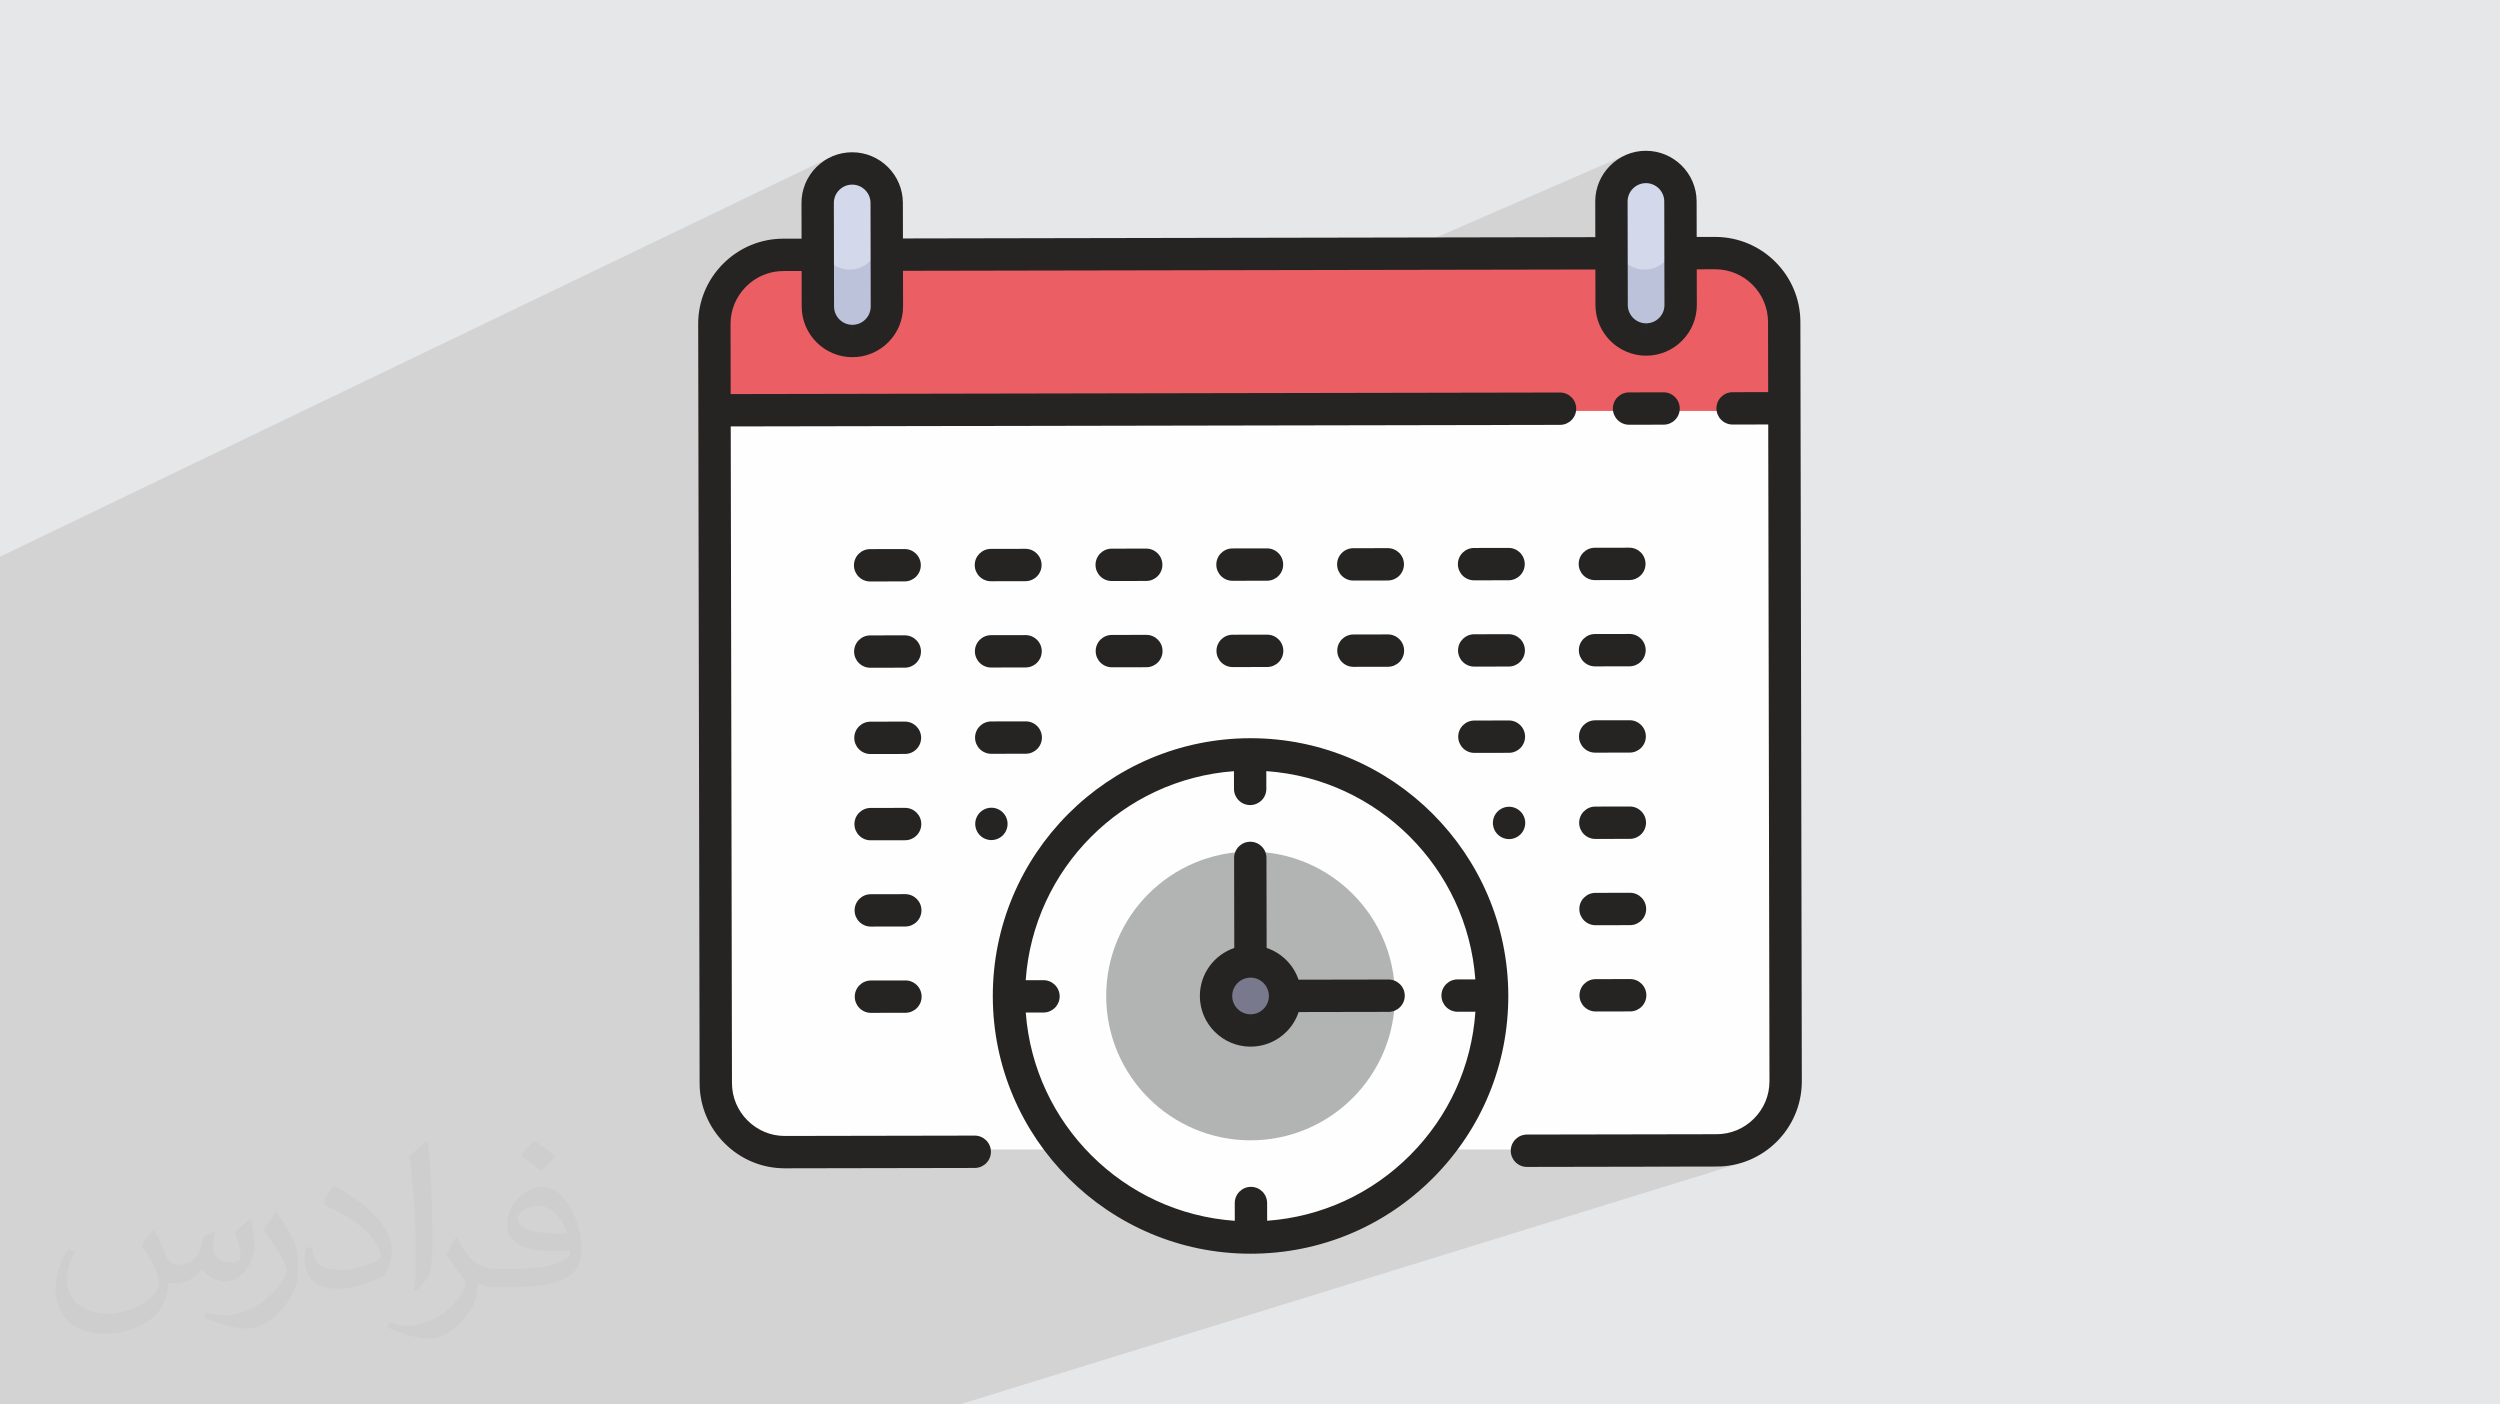 <?xml version="1.0" encoding="UTF-8"?>
<!DOCTYPE svg PUBLIC "-//W3C//DTD SVG 1.1//EN" "http://www.w3.org/Graphics/SVG/1.1/DTD/svg11.dtd">
<!-- Creator: CorelDRAW 2020 (64-Bit) -->
<svg xmlns="http://www.w3.org/2000/svg" xml:space="preserve" width="94.192mm" height="52.917mm" version="1.1" style="shape-rendering:geometricPrecision; text-rendering:geometricPrecision; image-rendering:optimizeQuality; fill-rule:evenodd; clip-rule:evenodd"
viewBox="0 0 9404.92 5283.66"
 xmlns:xlink="http://www.w3.org/1999/xlink"
 xmlns:xodm="http://www.corel.com/coreldraw/odm/2003">
 <defs>
  <style type="text/css">
   <![CDATA[
    .fil0 {fill:#E6E7E8}
    .fil7 {fill:#FEFEFE;fill-rule:nonzero}
    .fil3 {fill:#FEFEFE;fill-rule:nonzero}
    .fil8 {fill:#B2B3B3;fill-rule:nonzero}
    .fil4 {fill:#EB5F64;fill-rule:nonzero}
    .fil5 {fill:#D3D8EA;fill-rule:nonzero}
    .fil6 {fill:#BBC2D9;fill-rule:nonzero}
    .fil9 {fill:#78798C;fill-rule:nonzero}
    .fil10 {fill:#252422;fill-rule:nonzero}
    .fil2 {fill:#373435;fill-opacity:0.031}
    .fil1 {fill:#2B2A29;fill-opacity:0.102}
   ]]>
  </style>
 </defs>
 <g id="Layer_x0020_1">
  <polygon class="fil0" points="-0,0 9404.92,0 9404.92,5283.66 -0,5283.66 "/>
  <polygon class="fil1" points="2828.83,5283.66 2734.02,5283.66 2693.36,5283.66 2680.63,5283.66 2608.29,5283.66 2568.78,5283.66 2495.89,5283.66 2415.98,5283.66 2187.84,5283.66 2187.73,5283.66 2179.66,5283.66 1781.31,5283.66 1702.61,5283.66 1679.17,5283.66 1566.4,5283.66 1360.29,5283.66 1360.18,5283.66 1250.88,5283.66 1242.96,5283.66 1053.88,5283.66 1045.32,5283.66 905.16,5283.66 897,5283.66 869.81,5283.66 865.38,5283.66 813.58,5283.66 806.52,5283.66 805.47,5283.66 779.07,5283.66 778.75,5283.66 760.32,5283.66 644.33,5283.66 625.67,5283.66 608.48,5283.66 564.96,5283.66 564.87,5283.66 484.31,5283.66 474.49,5283.66 474.37,5283.66 458.82,5283.66 450.79,5283.66 415.62,5283.66 400.05,5283.66 399.49,5283.66 321.27,5283.66 257.45,5283.66 246.62,5283.66 143.43,5283.66 128.39,5283.66 99.69,5283.66 1.66,5283.66 -0,5283.66 -0,5280.94 -0,5274.34 -0,5267.32 -0,5227.55 -0,5219.91 -0,5218.18 -0,5218.14 -0,5212.04 -0,5189.13 -0,5188.41 -0,5184.15 -0,5181.04 -0,5178.1 -0,5175.02 -0,5154.35 -0,5114.57 -0,5114.14 -0,5103.68 -0,5103.64 -0,5097.09 -0,5086.96 -0,5083.9 -0,5082.88 -0,5058.13 -0,5050.11 -0,5032.32 -0,5023.9 -0,5022.54 -0,5012.62 -0,4957.32 -0,4957.28 -0,4939.64 -0,4939.6 -0,4934.09 -0,4924.64 -0,4919.09 -0,4915.96 -0,4902.85 -0,4898.27 -0,4897.65 -0,4894.18 -0,4890.07 -0,4822.24 -0,4822.2 -0,4797.48 -0,4788.77 -0,4782.87 -0,4779.57 -0,4764.48 -0,4763.55 -0,4753.22 -0,4727.35 -0,4697.12 -0,4696.46 -0,4696.43 -0,4660.12 -0,4657.14 -0,4653.79 -0,4653.76 -0,4653.72 -0,4626.87 -0,4625.87 -0,4610.46 -0,4606.76 -0,4587.16 -0,4582.29 -0,4571.22 -0,4557.52 -0,4557.47 -0,4550.8 -0,4536.81 -0,4518.64 -0,4517.02 -0,4515.92 -0,4513.52 -0,4507.5 -0,4503.19 -0,4484.04 -0,4478.84 -0,4477.56 -0,4473.81 -0,4442.09 -0,4435.6 -0,4435.56 -0,4414.39 -0,4414.35 -0,4395.6 -0,4395.18 -0,4391.64 -0,4372.86 -0,4372.65 -0,4369 -0,4367.89 -0,4367.85 -0,4361.65 -0,4348.68 -0,4337.91 -0,4323.25 -0,4319.32 -0,4312.67 -0,4292.78 -0,4292.73 -0,4266.88 -0,4266.85 -0,4251.14 -0,4250.15 -0,4247.44 -0,4239.32 -0,4223.88 -0,4222.55 -0,4220.04 -0,4215.87 -0,4194.86 -0,4193.19 -0,4190.88 -0,4187.26 -0,4156.8 -0,4145.66 -0,4145.62 -0,4114.81 -0,4114.77 -0,4102.78 -0,4100.25 -0,4098.89 -0,4081.98 -0,4081.94 -0,4070.46 -0,4067.51 -0,4066.43 -0,4065.64 -0,4062.24 -0,4036.05 -0,4031.87 -0,4006.34 -0,3994.06 -0,3994.02 -0,3983.44 -0,3979.56 -0,3965.96 -0,3962.11 -0,3957.95 -0,3957.91 -0,3949.85 -0,3945.79 -0,3945.72 -0,3912.19 -0,3910.78 -0,3907.96 -0,3907.52 -0,3888.08 -0,3876.36 -0,3876.24 -0,3871.51 -0,3837.76 -0,3837.71 -0,3827.46 -0,3800.68 -0,3797.44 -0,3796.08 -0,3796.03 -0,3794.27 -0,3793.82 -0,3792.17 -0,3787.91 -0,3786.32 -0,3786.2 -0,3783.23 -0,3778.72 -0,3778.61 -0,3769.98 -0,3751.03 -0,3748.82 -0,3744.4 -0,3676.54 -0,3676.49 -0,3675.47 -0,3659.71 -0,3629.49 -0,3625.04 -0,3622.06 -0,3621.84 -0,3614.6 -0,3586.2 -0,3551.64 -0,3510.16 -0,3510.12 -0,3489.42 -0,3461.59 -0,3456.93 -0,3453.4 -0,3407.13 -0,3362.13 -0,3355.66 -0,3350.78 -0,3345.35 -0,3310.64 -0,3244.27 -0,2844.33 -0,2812.97 -0,2796.56 -0,2796.41 -0,2775.92 -0,2742.46 -0,2707.95 -0,2704.09 -0,2699.38 -0,2694.6 -0,2690.34 -0,2689.52 -0,2688.58 -0,2655.31 -0,2641.93 -0,2586.29 -0,2563.21 -0,2549.48 -0,2510.13 -0,2500.2 -0,2497.87 -0,2450.29 -0,2448.42 -0,2445.77 -0,2429.89 -0,2401.14 -0,2382.75 -0,2357.36 -0,2333.07 -0,2321.18 -0,2315.71 -0,2310.62 -0,2280.87 -0,2261.81 -0,2220.74 -0,2216.52 -0,2214.19 -0,2201.59 -0,2161.99 -0,2105.01 -0,2094.2 3124.1,591.17 3115.82,595.36 3107.75,599.96 3099.88,604.97 3092.24,610.38 3084.84,616.18 3077.7,622.37 3070.82,628.95 3064.27,635.85 3058.1,643.02 3052.33,650.44 3046.95,658.09 3041.97,665.97 3037.4,674.07 3033.25,682.37 3029.5,690.84 3026.18,699.5 3023.29,708.32 3020.99,716.75 3146.59,656.67 3130.05,665.64 3115.64,677.53 3103.75,691.95 3094.76,708.49 3089.09,726.77 3087.4,743.62 3173.33,702.7 3179.4,699.81 3185.73,697.54 3192.28,695.9 3199.02,694.9 3205.92,694.56 3219.78,695.96 3232.7,699.98 3244.4,706.33 3254.6,714.74 3263.03,724.93 3269.4,736.62 3273.44,749.54 3274.87,763.39 3275.16,919.11 3306.2,904.61 3306.2,1060.7 3397.09,1018.77 5122.05,1015.52 6117.48,582.38 6100.82,590.45 6085.12,600.03 6070.46,611.05 6056.93,623.39 6044.64,636.97 6033.69,651.66 6024.15,667.41 6016.14,684.08 6009.75,701.61 6006.89,712.81 6136.7,656.67 6120.16,665.64 6105.75,677.53 6093.85,691.95 6084.88,708.49 6079.21,726.77 6078.72,731.63 6165.08,694.42 6178.04,690.36 6191.97,688.94 6205.82,690.33 6218.75,694.36 6230.45,700.71 6240.65,709.13 6249.08,719.32 6255.46,731.01 6259.5,743.92 6260.93,757.78 6261.23,919.43 6296.32,904.61 6296.32,1049.44 6383.15,1013.17 6452.11,1013.03 6452.16,1013.03 6452.21,1013.03 6452.26,1013.03 6452.3,1013.03 6452.35,1013.03 6452.4,1013.03 6452.44,1013.03 6452.49,1013.03 6472.76,1014.05 6492.44,1017.06 6511.46,1021.95 6529.69,1028.63 6547.05,1037 6563.43,1046.94 6578.73,1058.37 6592.86,1071.18 6605.7,1085.28 6617.16,1100.55 6627.14,1116.92 6635.53,1134.26 6642.25,1152.49 6647.19,1171.49 6650.23,1191.18 6651.3,1211.45 6651.79,1475.17 6475.05,1545.79 6694.52,1545.79 6694.53,1545.79 6565.37,1597.04 6652.03,1596.88 6656.66,4067.68 6656.44,4077.55 6655.73,4087.33 6654.56,4097.02 6652.91,4106.59 6650.79,4116.05 6648.22,4125.37 6645.19,4134.54 6641.71,4143.55 6637.8,4152.38 6633.45,4161.02 6628.66,4169.46 6623.46,4177.68 6617.83,4185.67 6611.79,4193.42 6605.34,4200.91 6598.49,4208.13 6591.29,4215.01 6583.83,4221.49 6576.1,4227.56 6568.14,4233.22 6559.93,4238.46 6551.51,4243.28 6542.88,4247.66 6534.07,4251.61 6525.07,4255.12 6515.92,4258.18 6304.98,4324.21 6406.16,4324.21 6435.65,4322.73 6464.28,4318.35 6491.91,4311.25 6242.49,4388.98 6458.48,4388.57 6474.83,4388.13 6490.97,4386.87 6506.88,4384.82 6522.54,4382.02 6537.91,4378.45 6553.01,4374.15 3609.63,5283.66 3566.16,5283.66 3371.19,5283.66 3331.37,5283.66 3240.07,5283.66 3171.15,5283.66 3054.99,5283.66 2921.58,5283.66 2921.47,5283.66 2915.2,5283.66 2913.44,5283.66 2866.11,5283.66 "/>
  <path class="fil2" d="M578.49 4627.69c17.95,27.21 29.6,53.36 40.96,82.43 8.45,16.91 12.93,48.09 52.57,48.09 11.61,0 28.28,-3.42 43.06,-11.61 16.63,-8.73 29.32,-21.94 35.94,-42l15.85 -53.36 38.57 -19.02 2.64 2.64c-5.27,20.09 -6.59,39.36 -6.59,54.43 0,44.63 38.57,61.56 69.22,61.56 17.95,0 34.09,-8.73 34.09,-25.11 0,-21.13 -8.98,-57.06 -20.62,-89.29 17.95,-17.95 35.94,-35.94 56.53,-50.47l3.17 1.6c8.98,38.04 14,75.56 14,100.66 0,24.57 -10.83,51.79 -19.81,69.49 -18.49,34.87 -51.25,62.62 -90.87,62.62 -30.1,0 -63.65,-15.07 -86.66,-43.06l-1.32 0c-21.66,26.96 -55.22,51.25 -108.86,51.25l-16.63 0c-2.64,35.41 -10.29,60.49 -21.94,82.95 -31.95,62.34 -126.81,106.47 -216.1,106.47 -124.17,0 -186.51,-71.59 -186.51,-166.96 0,-58.91 19.27,-113.6 48.88,-152.42l24.29 10.04c-18.49,35.41 -30.91,68.68 -30.91,101.45 0,89.29 72.66,131.83 156.4,131.83 77.68,0 173.83,-49.41 191.28,-106.72 -6.59,-62.62 -30.1,-91.93 -66.04,-148.99 10.83,-19.02 24.83,-38.04 42.28,-58.38l3.17 0 0 0 0 0 -0.02 -0.09zm1432.13 -336.04c26.15,16.39 51.79,35.66 76.87,57.85 -14,19.81 -31.45,37.79 -53.11,53.64 -25.11,-20.34 -50.19,-37.79 -75.84,-56.27 17.42,-19.55 34.62,-38.29 52.04,-55.22l0 0 0 0 0 0 0 0 0 0 0.03 0zm13.47 244.11c-42.28,0 -76.87,27.75 -76.87,48.34 0,44.13 84.53,57.85 185.72,57.31 -12.68,-51.79 -57.06,-105.68 -108.86,-105.68l0.01 0.03zm-94.86 236.19c54.96,0 103.04,-1.6 139.74,-10.83 40.96,-10.29 75.56,-30.91 75.56,-45.17 0,-3.7 0,-8.19 -1.32,-11.89 -22.98,2.11 -49.41,2.11 -72.38,2.11 -74.49,0 -131.55,-16.91 -154.02,-58.66 -5.55,-11.61 -9.51,-24.57 -9.51,-39.36 0,-40.43 17.42,-79.79 48.09,-107 25.61,-22.45 53.89,-36.44 82.67,-36.44 52.04,0 93.51,41.75 122.57,107.54 15.85,35.94 26.68,77.4 26.68,129.72 0,34.87 -9.51,64.19 -31.17,85.85 -40.43,39.11 -114.92,53.89 -229.04,53.89l-51.79 0 0 0 -13.47 0c-28.28,0 -48.62,-5.02 -64.72,-17.42l-2.64 0c0.79,6.59 1.32,12.93 1.32,19.02 0,25.61 -8.45,58.38 -25.61,84.53 -50.72,75.3 -105.68,108.04 -153.24,108.04 -48.09,0 -107,-18.49 -160.11,-42.54l9.51 -18.49c17.17,7.13 40.96,11.89 73.7,11.89 85.85,0 198.66,-82.43 212.66,-163 -3.17,-6.59 -8.98,-15.32 -17.17,-24.57 -25.11,-29.85 -40.96,-54.68 -55.75,-80.83 12.68,-25.11 24.29,-45.17 35.13,-63.4l4.49 -0.53c36.72,74.77 69.99,117.55 144.23,117.55l11.61 0 0 0 53.89 0 0 0 0 0 0 0 0 0 0 0 0.09 0.01zm-371.98 79c6.34,-34.34 6.87,-72.91 6.87,-108.86l0 -53.36c0,-99.6 -12.68,-244.36 -22.98,-338.68 17.95,-19.27 43.06,-42 62.87,-57.31l5.81 1.6c13.47,118.62 16.63,256 16.63,383.06 0,33.3 -1.32,65.79 -4.49,89.55 -1.85,30.1 -19.27,52.83 -56.53,87.7l-8.19 -3.7zm-382.8 -157.19c1.85,46.77 24.83,83.49 105.15,83.49 49.93,0 92.19,-12.93 138.96,-35.13 8.45,-3.7 12.93,-8.73 12.93,-12.93 0,-29.32 -22.45,-68.15 -60.23,-103.55 -36.72,-33.3 -85.34,-62.62 -130.76,-82.18 -15.6,-6.59 -20.62,-13.47 -20.62,-20.09 0,-13.47 17.95,-41.75 32.77,-62.09l5.02 -0.53c52.04,27.21 110.17,67.64 153.24,112.53 39.11,41.47 63.4,83.49 63.4,129.19 0,33.81 -10.29,65.51 -26.96,95.11 -57.06,28.79 -117.83,50.72 -178.06,50.72 -73.17,0 -123.1,-34.34 -123.1,-114.92 0,-8.73 0,-22.19 3.17,-39.64l25.11 0 0 0 0 0 0 0 0 0 0 0 -0.02 0zm-132.37 -132.9l45.45 73.45c16.63,27.21 32.23,56.81 32.23,103.55l0 59.7c0,48.34 -30.91,100.13 -80.83,151.38 -39.11,34.62 -73.7,49.41 -105.68,49.41 -47.55,0 -101.98,-14.79 -164.85,-41.75l7.13 -18.49c19.81,5.27 42.79,9.77 71.06,9.77 90.36,-0.53 182.8,-66.57 225.08,-147.15 5.02,-9.26 6.87,-17.95 6.87,-24.04 0,-9.26 -5.02,-19.55 -8.98,-28.79 -22.98,-43.31 -48.62,-82.95 -76.87,-119.68 14.79,-23.25 29.6,-45.7 45.7,-67.9l3.7 0.53 0 0 0 0 0 0 0 0 0 0 -0.02 0.01z"/>
  <g id="_3028852891840">
   <path class="fil3" d="M6406.16 4324.21l-3407.38 0c-159.26,0 -288.36,-129.1 -288.36,-288.36l0 -2798.24c0,-159.26 129.1,-288.37 288.36,-288.37l3407.38 0c159.27,0 288.36,129.11 288.36,288.37l0 2798.24c0,159.26 -129.09,288.36 -288.36,288.36z"/>
   <path class="fil4" d="M6694.52 1545.79l-3984.1 0 0 -360.92c0,-130.13 105.49,-235.63 235.61,-235.63l3512.87 0c130.13,0 235.62,105.5 235.62,235.63l0 360.92 -0.01 0z"/>
   <path class="fil5" d="M3208.83 1233.23l-24.34 0c-53.77,0 -97.37,-43.59 -97.37,-97.37l0 -389.47c0,-53.78 43.6,-97.37 97.37,-97.37l24.34 0c53.78,0 97.37,43.59 97.37,97.37l0 389.47c0,53.78 -43.59,97.37 -97.37,97.37z"/>
   <path class="fil6" d="M3196.66 1014.15c-60.5,0 -109.54,-49.04 -109.54,-109.54l0 219.08c0,60.51 49.05,109.54 109.54,109.54 60.5,0 109.54,-49.04 109.54,-109.54l0 -219.08c0,60.51 -49.05,109.54 -109.54,109.54z"/>
   <path class="fil5" d="M6198.95 1233.23l-24.34 0c-53.78,0 -97.37,-43.59 -97.37,-97.37l0 -389.47c0,-53.78 43.59,-97.37 97.37,-97.37l24.34 0c53.77,0 97.37,43.59 97.37,97.37l0 389.47c0,53.78 -43.6,97.37 -97.37,97.37z"/>
   <path class="fil6" d="M6186.77 1014.15c-60.5,0 -109.54,-49.04 -109.54,-109.54l0 219.08c0,60.51 49.05,109.54 109.54,109.54 60.5,0 109.54,-49.04 109.54,-109.54l0 -219.08c0,60.51 -49.05,109.54 -109.54,109.54z"/>
   <path class="fil7" d="M4704.58 2837.94c501.92,0 908.8,406.88 908.8,908.79 0,501.92 -406.88,908.8 -908.8,908.8 -501.92,0 -908.79,-406.88 -908.79,-908.8 0,-501.91 406.87,-908.79 908.79,-908.79z"/>
   <path class="fil8" d="M4704.58 3203.64c299.95,0 543.1,243.15 543.1,543.1 0,299.95 -243.15,543.1 -543.1,543.1 -299.95,0 -543.1,-243.15 -543.1,-543.1 0,-299.95 243.15,-543.1 543.1,-543.1z"/>
   <path class="fil9" d="M4704.58 3616.91c71.7,0 129.82,58.12 129.82,129.82 0,71.7 -58.12,129.83 -129.82,129.83 -71.7,0 -129.83,-58.13 -129.83,-129.83 0,-71.7 58.13,-129.82 129.83,-129.82z"/>
   <path class="fil10" d="M6241.55 1196.07c-13.01,13.05 -30.3,20.27 -48.73,20.3l-0.14 60.86 0 -60.86c-37.96,0 -68.9,-30.87 -68.97,-68.85l-0.73 -389.48c-0.08,-38.03 30.8,-69.03 68.98,-69.11 37.95,0 68.89,30.88 68.97,68.85l0.36 194.62c0,0.04 -0.01,0.09 -0.01,0.13 0,0.04 0.01,0.08 0.01,0.12l0.37 194.62c0.04,18.42 -7.11,35.76 -20.11,48.81zm536.8 2875.19l0 -25.68 -5.36 -2834.36c-0.33,-176.53 -144.03,-319.91 -320.51,-319.91 -0.19,0 -0.42,0 -0.61,0l-68.97 0.13 -0.25 -133.89c-0.2,-104.94 -85.74,-190.32 -191.05,-190.32 -105.14,0.19 -190.52,85.89 -190.32,191.04l0.25 133.88 -2604.69 4.91 -0.25 -133.89c-0.19,-104.96 -85.73,-190.33 -191.03,-190.33 -50.93,0.09 -98.78,20.02 -134.74,56.11 -35.96,36.09 -55.7,84 -55.6,134.94l0.25 133.89 -68.97 0.13c-85.32,0.16 -165.67,33.73 -226.24,94.53 -60.57,60.79 -93.84,141.27 -93.68,226.59l5.37 2856.22c0.16,85.33 33.73,165.67 94.53,226.24 60.65,60.43 140.87,93.67 225.97,93.67 0.21,0 0.42,0 0.62,0l714.06 -1.35c33.61,-0.07 60.81,-27.36 60.74,-60.97 -0.06,-33.58 -27.29,-60.74 -60.86,-60.74 -0.04,0 -0.08,0 -0.12,0l-714.06 1.34c-0.13,0 -0.25,0 -0.38,0 -52.67,0 -102.4,-20.65 -140.08,-58.18 -37.76,-37.62 -58.61,-87.43 -58.71,-140.25l-4.64 -2470.79 3119.94 -5.87c33.62,-0.06 60.81,-27.36 60.75,-60.97 -0.07,-33.57 -27.3,-60.75 -60.86,-60.75 -0.03,0 -0.08,0 -0.11,0l-3119.94 5.87 -0.5 -263.7c-0.1,-52.81 20.57,-102.69 58.19,-140.46 37.61,-37.76 87.42,-58.61 140.23,-58.71l68.98 -0.13 0.25 133.89c0.2,104.95 85.74,190.32 190.69,190.32 0.04,0 0.33,0 0.36,0 50.93,-0.1 98.78,-20.01 134.74,-56.1 35.96,-36.09 55.7,-84.01 55.6,-134.95l-0.25 -133.89 2604.68 -4.9 0.26 133.89c0.19,104.95 85.73,190.33 190.68,190.33 0.04,0 0.32,0 0.36,0 105.15,-0.2 190.53,-85.9 190.33,-191.05l-0.25 -133.87 68.97 -0.14c0.14,0 0.25,0 0.38,0 109.43,0 198.6,88.95 198.81,198.42l0.49 263.72 -133.89 0.25c-33.61,0.06 -60.81,27.36 -60.74,60.97 0.07,33.57 27.3,60.75 60.86,60.75 0.04,0 0.08,0 0.12,0l133.89 -0.25 4.63 2470.8c0.1,52.81 -20.56,102.68 -58.17,140.45 -37.62,37.76 -87.43,58.62 -140.24,58.72l-714.07 1.34c-33.62,0.07 -60.81,27.37 -60.75,60.98 0.07,33.58 27.3,60.75 60.86,60.75 0.04,0 0.08,0 0.12,0l714.07 -1.35c175.45,-0.34 318.15,-142.32 319.87,-317.31zm-3522.85 -2869.58c-13.01,13.05 -30.31,20.27 -48.73,20.3l-0.14 60.85 0 -60.85c-37.96,0 -68.9,-30.88 -68.98,-68.85l-0.36 -194.67c0,-0.02 0,-0.05 0,-0.08 0,-0.02 0,-0.04 0,-0.08l-0.37 -194.66c-0.03,-18.42 7.11,-35.76 20.12,-48.82 13,-13.05 30.3,-20.26 48.87,-20.28 37.95,0 68.89,30.87 68.96,68.84l0.73 389.48c0.05,18.42 -7.1,35.77 -20.1,48.81z"/>
   <path class="fil10" d="M6319.2 1536.64c-0.07,-33.57 -27.31,-60.74 -60.86,-60.74 -0.04,0 -0.08,0 -0.13,0l-129.82 0.24c-33.62,0.07 -60.81,27.36 -60.75,60.97 0.06,33.58 27.3,60.75 60.86,60.75 0.04,0 0.08,0 0.12,0l129.83 -0.24c33.6,-0.07 60.81,-27.36 60.75,-60.98z"/>
   <path class="fil10" d="M4766.41 2062.94c-0.04,0 -0.08,0 -0.12,0l-129.83 0.25c-33.61,0.06 -60.81,27.36 -60.74,60.97 0.06,33.57 27.29,60.75 60.86,60.75 0.04,0 0.08,0 0.12,0l129.83 -0.25c33.61,-0.07 60.81,-27.36 60.74,-60.97 -0.06,-33.58 -27.29,-60.75 -60.86,-60.75z"/>
   <path class="fil10" d="M4766.9 2387.52l-129.82 0.24c-33.61,0.07 -60.81,27.36 -60.74,60.97 0.06,33.57 27.3,60.75 60.86,60.75 0.04,0 0.08,0 0.12,0l129.82 -0.24c33.61,-0.07 60.81,-27.37 60.74,-60.98 -0.06,-33.57 -27.29,-60.74 -60.86,-60.74 -0.04,0 -0.08,0 -0.12,0z"/>
   <path class="fil10" d="M5220.82 2062.08c-0.04,0 -0.08,0 -0.12,0l-129.83 0.25c-33.6,0.06 -60.81,27.35 -60.74,60.97 0.06,33.57 27.3,60.74 60.85,60.74 0.04,0 0.09,0 0.12,0l129.83 -0.24c33.62,-0.06 60.81,-27.36 60.75,-60.97 -0.07,-33.58 -27.3,-60.75 -60.86,-60.75z"/>
   <path class="fil10" d="M5221.31 2386.66l-129.83 0.24c-33.6,0.07 -60.81,27.36 -60.75,60.97 0.07,33.57 27.31,60.75 60.86,60.75 0.04,0 0.08,0 0.12,0l129.83 -0.25c33.62,-0.06 60.81,-27.36 60.75,-60.97 -0.07,-33.57 -27.3,-60.74 -60.86,-60.74 -0.04,0 -0.08,0 -0.12,0z"/>
   <path class="fil10" d="M4312.02 2063.79c-0.04,0 -0.08,0 -0.12,0l-129.83 0.25c-33.62,0.06 -60.81,27.36 -60.75,60.97 0.07,33.57 27.3,60.75 60.86,60.75 0.04,0 0.08,0 0.12,0l129.83 -0.25c33.61,-0.06 60.81,-27.36 60.75,-60.97 -0.07,-33.58 -27.31,-60.75 -60.86,-60.75z"/>
   <path class="fil10" d="M4312.51 2388.36l-129.83 0.24c-33.61,0.07 -60.81,27.36 -60.74,60.98 0.07,33.56 27.3,60.74 60.86,60.74 0.04,0 0.08,0 0.12,0l129.83 -0.24c33.6,-0.07 60.81,-27.37 60.74,-60.97 -0.06,-33.58 -27.3,-60.75 -60.86,-60.75 -0.04,0 -0.09,0 -0.12,0z"/>
   <path class="fil10" d="M3727.91 2186.6l129.82 -0.24c33.61,-0.07 60.82,-27.36 60.75,-60.98 -0.06,-33.57 -27.3,-60.74 -60.86,-60.74 -0.04,0 -0.08,0 -0.12,0l-129.83 0.24c-33.61,0.07 -60.81,27.37 -60.74,60.97 0.06,33.58 27.29,60.75 60.85,60.75 0.05,0 0.09,0 0.13,0z"/>
   <path class="fil10" d="M3728.39 2511.18c0.04,0 0.09,0 0.13,0l129.82 -0.25c33.61,-0.06 60.82,-27.37 60.75,-60.97 -0.07,-33.57 -27.3,-60.75 -60.86,-60.75 -0.04,0 -0.08,0 -0.12,0l-129.83 0.25c-33.61,0.06 -60.81,27.36 -60.74,60.97 0.07,33.57 27.29,60.75 60.85,60.75z"/>
   <path class="fil10" d="M3728.99 2835.74c0.04,0 0.09,0 0.12,0l129.83 -0.24c33.61,-0.07 60.81,-27.36 60.75,-60.97 -0.07,-33.61 -27.1,-60.81 -60.97,-60.75l-129.83 0.25c-33.61,0.06 -60.81,27.36 -60.75,60.97 0.07,33.57 27.3,60.74 60.85,60.74z"/>
   <path class="fil10" d="M3729.62 3160.31c15.98,0 31.73,-6.49 43,-17.77 11.36,-11.36 17.85,-27.1 17.85,-43.08 0,-15.99 -6.49,-31.73 -17.85,-43 -11.27,-11.36 -27.03,-17.85 -43,-17.85 -15.99,0 -31.72,6.49 -43,17.85 -11.36,11.27 -17.85,27.02 -17.85,43 0,15.99 6.49,31.72 17.85,43.08 11.28,11.28 27.02,17.77 43,17.77z"/>
   <path class="fil10" d="M5675.22 2061.23c-0.04,0 -0.08,0 -0.13,0l-129.82 0.24c-33.61,0.07 -60.82,27.36 -60.75,60.98 0.07,33.57 27.31,60.74 60.86,60.74 0.04,0 0.08,0 0.12,0l129.83 -0.24c33.61,-0.07 60.81,-27.36 60.75,-60.98 -0.08,-33.57 -27.31,-60.74 -60.86,-60.74z"/>
   <path class="fil10" d="M5675.83 2385.8c-0.05,0 -0.08,0 -0.13,0l-129.82 0.25c-33.61,0.06 -60.81,27.36 -60.75,60.96 0.06,33.57 27.3,60.75 60.86,60.75 0.04,0 0.08,0 0.12,0l129.83 -0.25c33.61,-0.06 60.81,-27.36 60.75,-60.97 -0.08,-33.57 -27.31,-60.74 -60.86,-60.74z"/>
   <path class="fil10" d="M5676.31 2710.37l-129.82 0.25c-33.61,0.06 -60.81,27.36 -60.74,60.97 0.06,33.57 27.29,60.74 60.86,60.74 0.04,0 0.08,0 0.12,0l129.82 -0.24c33.61,-0.06 60.81,-27.36 60.74,-60.97 -0.06,-33.57 -27.29,-60.75 -60.85,-60.75 -0.05,0 -0.09,0 -0.13,0z"/>
   <path class="fil10" d="M5737.9 3095.79c0,-15.99 -6.49,-31.72 -17.84,-43 -11.36,-11.35 -27.03,-17.84 -43.01,-17.84 -16.07,0 -31.72,6.49 -42.99,17.84 -11.36,11.28 -17.86,26.94 -17.86,43 0,16.07 6.5,31.73 17.86,43.01 11.27,11.35 26.93,17.84 42.99,17.84 15.99,0 31.65,-6.49 43.01,-17.84 11.35,-11.28 17.84,-27.03 17.84,-43.01z"/>
   <path class="fil10" d="M5938.92 2121.59c0.07,33.57 27.3,60.75 60.86,60.75 0.05,0 0.08,0 0.13,0l129.82 -0.25c33.61,-0.06 60.81,-27.36 60.74,-60.97 -0.06,-33.57 -27.29,-60.74 -60.86,-60.74 -0.04,0 -0.08,0 -0.12,0l-129.83 0.24c-33.6,0.06 -60.8,27.36 -60.74,60.97z"/>
   <path class="fil10" d="M6000.51 2506.9l129.82 -0.25c33.61,-0.06 60.81,-27.36 60.74,-60.97 -0.06,-33.56 -27.29,-60.75 -60.86,-60.75 -0.04,0 -0.08,0 -0.12,0l-129.82 0.25c-33.61,0.06 -60.81,27.37 -60.74,60.97 0.06,33.57 27.29,60.75 60.85,60.75 0.05,0 0.09,0 0.13,0z"/>
   <path class="fil10" d="M6000.99 2831.46c0.04,0 0.08,0 0.12,0l129.82 -0.24c33.62,-0.07 60.82,-27.36 60.75,-60.97 -0.07,-33.57 -27.3,-60.75 -60.86,-60.75 -0.04,0 -0.08,0 -0.12,0l-129.82 0.24c-33.61,0.07 -60.81,27.37 -60.75,60.98 0.07,33.58 27.3,60.74 60.86,60.74z"/>
   <path class="fil10" d="M6001.6 3156.03c0.04,0 0.08,0 0.12,0l129.82 -0.24c33.62,-0.07 60.81,-27.36 60.75,-60.97 -0.07,-33.57 -27.3,-60.75 -60.86,-60.75 -0.04,0 -0.08,0 -0.12,0l-129.82 0.24c-33.61,0.07 -60.81,27.37 -60.75,60.98 0.07,33.58 27.3,60.74 60.86,60.74z"/>
   <path class="fil10" d="M6002.21 3480.61c0.04,0 0.08,0 0.12,0l129.82 -0.24c33.62,-0.07 60.81,-27.37 60.75,-60.98 -0.07,-33.57 -27.3,-60.74 -60.86,-60.74 -0.04,0 -0.08,0 -0.12,0l-129.82 0.24c-33.62,0.06 -60.81,27.36 -60.75,60.97 0.07,33.58 27.31,60.75 60.86,60.75z"/>
   <path class="fil10" d="M6002.83 3805.18c0.04,0 0.08,0 0.12,0l129.82 -0.25c33.61,-0.06 60.81,-27.36 60.75,-60.97 -0.07,-33.56 -27.3,-60.75 -60.86,-60.75 -0.04,0 -0.08,0 -0.13,0l-129.82 0.25c-33.61,0.06 -60.81,27.37 -60.74,60.97 0.06,33.58 27.29,60.75 60.86,60.75z"/>
   <path class="fil10" d="M3273.5 2187.45l129.83 -0.24c33.6,-0.07 60.8,-27.36 60.74,-60.97 -0.07,-33.57 -27.3,-60.75 -60.86,-60.75 -0.04,0 -0.08,0 -0.12,0l-129.83 0.24c-33.6,0.07 -60.81,27.37 -60.74,60.98 0.06,33.57 27.3,60.74 60.86,60.74 0.04,0 0.08,0 0.12,0z"/>
   <path class="fil10" d="M3273.99 2512.03c0.04,0 0.08,0 0.12,0l129.83 -0.25c33.6,-0.06 60.81,-27.36 60.74,-60.97 -0.07,-33.57 -27.3,-60.74 -60.86,-60.74 -0.04,0 -0.08,0 -0.12,0l-129.83 0.24c-33.6,0.06 -60.81,27.36 -60.74,60.97 0.07,33.58 27.31,60.75 60.86,60.75z"/>
   <path class="fil10" d="M3274.6 2836.6c0.04,0 0.08,0 0.12,0l129.82 -0.25c33.61,-0.06 60.82,-27.36 60.75,-60.97 -0.06,-33.56 -27.3,-60.75 -60.86,-60.75 -0.04,0 -0.08,0 -0.12,0l-129.83 0.25c-33.61,0.06 -60.81,27.37 -60.74,60.97 0.07,33.58 27.31,60.75 60.86,60.75z"/>
   <path class="fil10" d="M3275.22 3161.16c0.03,0 0.07,0 0.12,0l129.82 -0.24c33.61,-0.07 60.81,-27.36 60.75,-60.97 -0.06,-33.58 -27.3,-60.75 -60.86,-60.75 -0.04,0 -0.08,0 -0.12,0l-129.83 0.24c-33.61,0.07 -60.81,27.36 -60.75,60.98 0.07,33.58 27.3,60.74 60.87,60.74z"/>
   <path class="fil10" d="M3275.82 3485.73c0.04,0 0.09,0 0.13,0l129.82 -0.24c33.61,-0.07 60.81,-27.36 60.75,-60.98 -0.06,-33.56 -27.3,-60.74 -60.86,-60.74 -0.04,0 -0.08,0 -0.13,0l-129.82 0.24c-33.61,0.07 -60.81,27.37 -60.75,60.98 0.07,33.57 27.3,60.74 60.86,60.74z"/>
   <path class="fil10" d="M3276.43 3810.31c0.05,0 0.09,0 0.13,0l129.82 -0.25c33.61,-0.06 60.81,-27.36 60.75,-60.97 -0.07,-33.57 -27.31,-60.74 -60.86,-60.74 -0.04,0 -0.08,0 -0.13,0l-129.82 0.24c-33.61,0.06 -60.81,27.36 -60.74,60.97 0.06,33.57 27.29,60.75 60.85,60.75z"/>
   <path class="fil10" d="M5305.27 4345.22c-145.46,146 -334.73,232.48 -538.28,247.22l-0.13 -66.82c-0.06,-33.57 -27.29,-60.75 -60.86,-60.75 -0.04,0 -0.08,0 -0.12,0 -33.61,0.07 -60.81,27.37 -60.75,60.98l0.13 66.76c-419.07,-29.11 -755.67,-364.58 -786.35,-783.38l66.76 -0.13c33.61,-0.07 60.81,-27.37 60.75,-60.97 -0.07,-33.58 -27.3,-60.75 -60.86,-60.75 -0.04,0 -0.08,0 -0.12,0l-66.76 0.13c29.08,-419.21 364.3,-755.7 783.39,-786.35l0.13 66.77c0.07,33.57 27.3,60.74 60.86,60.74 0.04,0 0.08,0 0.12,0 33.61,-0.06 60.81,-27.36 60.75,-60.97l-0.13 -66.75c419.07,29.11 755.66,364.57 786.35,783.38l-66.77 0.13c-33.6,0.05 -60.81,27.36 -60.74,60.96 0.06,33.57 27.3,60.75 60.86,60.75 0.04,0 0.08,0 0.12,0l66.81 -0.12c-13.96,203.58 -99.73,393.18 -245.17,539.17zm-600.69 -1568.12l-1.86 0c-534.67,1.01 -968.84,436.81 -967.82,971.49 1.01,533.66 435.97,967.82 969.61,967.82l1.87 0c259,-0.49 502.31,-101.81 685.11,-285.29 182.79,-183.49 283.2,-427.18 282.71,-686.19 -1.01,-533.66 -435.97,-967.83 -969.62,-967.83z"/>
   <path class="fil10" d="M4753.4 3795.44c-13,13.05 -30.31,20.26 -48.73,20.29l-0.14 60.86 0 -60.86c-37.95,0 -68.9,-30.87 -68.97,-68.84 -0.07,-38.03 30.81,-69.04 68.99,-69.11 37.95,0 68.89,30.88 68.96,68.85 0.03,18.42 -7.1,35.76 -20.11,48.81zm470.46 -110.5c-0.04,0 -0.09,0 -0.13,0l-338.66 0.64c-19.09,-56.14 -63.69,-100.58 -120.01,-119.52l-0.64 -338.73c-0.07,-33.57 -27.31,-60.75 -60.85,-60.75 -0.05,0 -0.09,0 -0.13,0 -33.61,0.07 -60.81,27.38 -60.74,60.98l0.64 338.65c-75.34,25.59 -129.65,97.04 -129.49,180.91 0.2,104.94 85.74,190.32 190.68,190.32 0.04,0 0.33,0 0.37,0 50.92,-0.1 98.78,-20.01 134.73,-56.11 21.11,-21.2 36.58,-46.49 45.78,-74.06l338.56 -0.64c33.61,-0.07 60.81,-27.37 60.74,-60.98 -0.06,-33.56 -27.29,-60.72 -60.85,-60.72z"/>
  </g>
 </g>
</svg>
